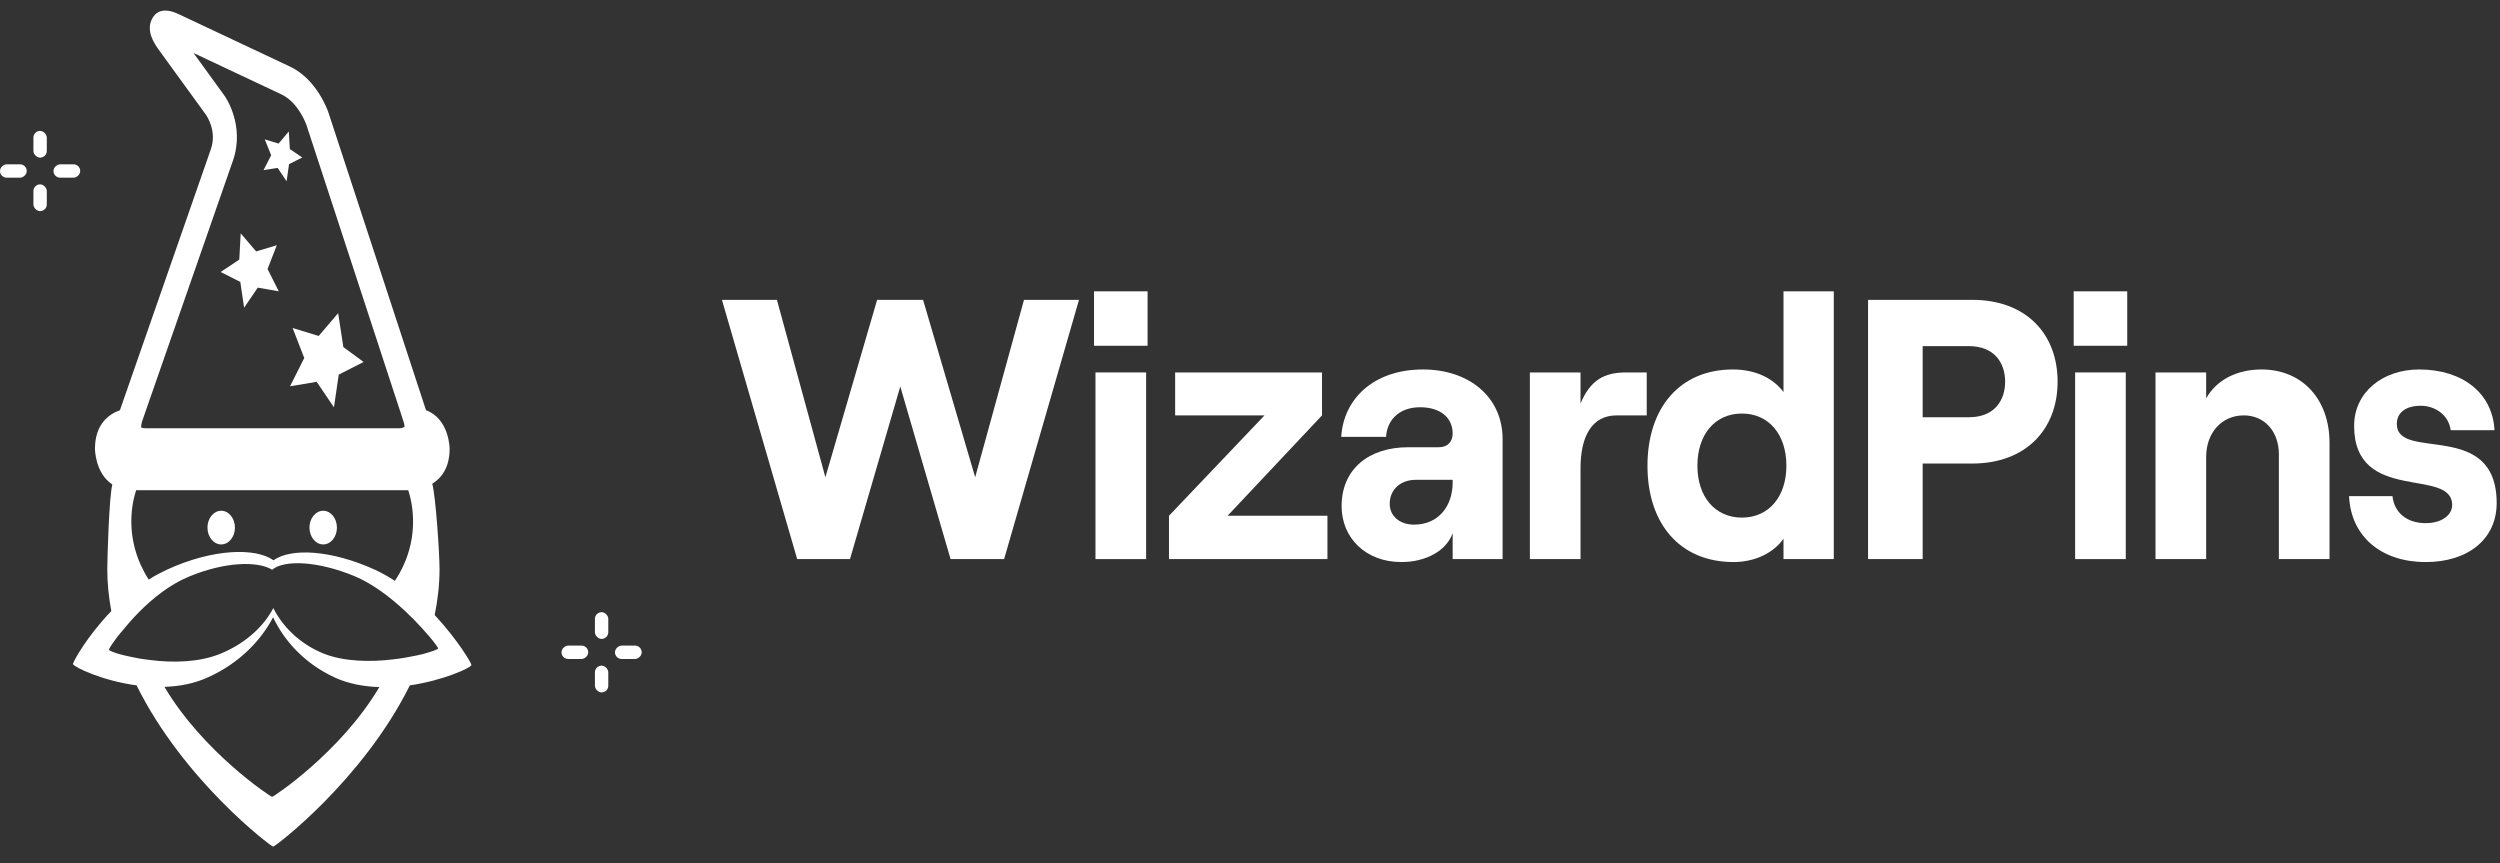<svg width="194" height="67" viewBox="0 0 194 67" fill="none" xmlns="http://www.w3.org/2000/svg">
<rect x="0" y="0" width="194" height="67" fill="#333333" stroke="none"/>
<g clip-path="url(#clip0_3582_7775)">
<path d="M61.861 43.385H65.959L69.862 29.993L73.764 43.385H77.919L83.73 23.268H79.463L75.673 37.034L71.63 23.268H68.065L64.05 37.034L60.289 23.268H56.022L61.861 43.385Z" fill="white"/>
<path d="M84.897 22.607V26.831H89.052V22.607H84.897ZM85.009 43.385H88.939V28.901H85.009V43.385Z" fill="white"/>
<path d="M90.713 43.385H103.009V40.023H95.261L102.588 32.234V28.901H91.191V32.234H98.125L90.713 40.023V43.385Z" fill="white"/>
<path d="M110.425 28.671C106.551 28.671 104.249 30.999 104.08 33.901H107.561C107.617 32.694 108.488 31.602 110.2 31.602C111.8 31.602 112.727 32.436 112.727 33.643C112.727 34.246 112.362 34.706 111.66 34.706H109.274C106.186 34.706 104.108 36.43 104.108 39.275C104.108 41.747 105.989 43.615 108.74 43.615C110.677 43.615 112.249 42.724 112.727 41.373V43.385H116.601V34.074C116.601 30.797 113.99 28.671 110.425 28.671ZM109.723 40.712C108.628 40.712 107.842 40.051 107.842 39.103C107.842 37.982 108.684 37.235 109.863 37.235H112.727V37.436C112.727 39.275 111.632 40.712 109.723 40.712Z" fill="white"/>
<path d="M127.786 32.234V28.901H126.185C124.473 28.901 123.406 29.504 122.648 31.315V28.901H118.718V43.385H122.648V36.344C122.648 33.873 123.518 32.234 125.456 32.234H127.786Z" fill="white"/>
<path d="M134.526 43.615C136.154 43.615 137.614 42.925 138.4 41.804V43.385H142.302V22.607H138.4V30.424C137.614 29.36 136.238 28.671 134.47 28.671C130.371 28.671 127.844 31.631 127.844 36.143C127.844 40.655 130.371 43.615 134.526 43.615ZM135.171 40.166C133.094 40.166 131.718 38.557 131.718 36.143C131.718 33.7 133.094 32.091 135.171 32.091C137.249 32.091 138.624 33.7 138.624 36.143C138.624 38.557 137.249 40.166 135.171 40.166Z" fill="white"/>
<path d="M144.96 43.385H149.199V35.971H153.045C157.228 35.971 159.67 33.298 159.67 29.619C159.67 25.912 157.228 23.268 153.045 23.268H144.96V43.385ZM149.199 32.378V26.86H152.792C154.757 26.86 155.599 28.154 155.599 29.619C155.599 31.085 154.757 32.378 152.792 32.378H149.199Z" fill="white"/>
<path d="M160.918 22.607V26.831H165.073V22.607H160.918ZM161.03 43.385H164.96V28.901H161.03V43.385Z" fill="white"/>
<path d="M167.267 43.385H171.198V35.453C171.198 33.585 172.405 32.234 174.117 32.234C175.746 32.234 176.84 33.499 176.84 35.252V43.385H180.771V34.361C180.771 31.027 178.693 28.671 175.493 28.671C173.556 28.671 171.984 29.504 171.198 30.912V28.901H167.267V43.385Z" fill="white"/>
<path d="M188.238 43.615C191.551 43.615 193.741 41.804 193.741 39.045C193.741 32.493 185.993 35.855 185.993 32.895C185.993 31.976 186.751 31.487 187.845 31.487C188.912 31.487 190.007 32.148 190.175 33.384H193.572C193.432 30.539 191.13 28.671 187.733 28.671C184.842 28.671 182.68 30.481 182.68 33.039C182.68 39.132 190.288 36.229 190.288 39.189C190.288 39.994 189.446 40.597 188.238 40.597C186.779 40.597 185.796 39.793 185.656 38.499H182.287C182.427 41.632 184.785 43.615 188.238 43.615Z" fill="white"/>
<path d="M20.001 22.319L18.943 23.877L18.647 21.876L17.122 21.107L18.569 20.145L18.678 18.106L19.876 19.51L21.479 19.029L20.763 20.876L21.634 22.607L20.001 22.319ZM22.241 14.066L21.541 13.027L20.452 13.2L21.043 12.046L20.545 10.815L21.619 11.142L22.412 10.199L22.49 11.565L23.455 12.219L22.428 12.739L22.241 14.066ZM26.287 29.071L25.913 31.61L24.575 29.629L22.506 29.975L23.611 27.782L22.708 25.454L24.731 26.07L26.24 24.3L26.645 26.936L28.216 28.09L26.287 29.071Z" fill="white"/>
<path d="M25.08 42.248C25.66 42.248 26.146 41.671 26.146 40.941C26.146 40.23 25.675 39.634 25.08 39.634C24.5 39.634 24.014 40.211 24.014 40.941C24.014 41.671 24.5 42.248 25.08 42.248ZM33.731 47.726C33.967 46.573 34.108 45.381 34.108 44.151C34.108 42.959 33.81 38.481 33.543 37.539C34.233 37.116 34.891 36.309 34.891 34.828C34.891 34.828 34.891 32.522 33.057 31.83L25.503 8.784C25.472 8.668 24.625 6.169 22.51 5.17L13.858 1.095C12.636 0.518 12.072 0.96 11.821 1.422C11.272 2.402 12.024 3.44 12.307 3.844L16.005 8.937C16.037 8.995 16.852 10.168 16.366 11.571L9.313 31.811C9.313 31.811 9.313 31.811 9.313 31.83C8.451 32.138 7.37 32.906 7.37 34.828C7.37 34.828 7.37 36.712 8.718 37.596C8.467 38.519 8.326 43.344 8.326 44.151C8.326 45.266 8.435 46.342 8.639 47.419C6.727 49.398 5.646 51.397 5.661 51.532C5.708 51.743 7.887 52.82 10.598 53.185C14.25 60.566 21.021 65.679 21.193 65.698C21.334 65.717 28.136 60.566 31.804 53.185C34.421 52.8 36.537 51.82 36.584 51.609C36.599 51.474 35.502 49.629 33.731 47.726ZM11.021 32.714L12.667 27.986L18.074 12.474C19.03 9.706 17.479 7.496 17.4 7.4L15.018 4.113L21.836 7.323C23.168 7.957 23.748 9.629 23.763 9.648L31.302 32.676C31.38 32.906 31.396 33.06 31.396 33.118C31.318 33.175 31.13 33.233 31.004 33.233L11.303 33.233C11.116 33.233 11.006 33.195 10.959 33.175C10.943 33.079 10.974 32.868 11.021 32.714ZM10.567 38.038L31.678 38.038C31.929 38.807 32.054 39.634 32.054 40.48C32.054 41.652 31.804 42.786 31.333 43.824C31.145 44.247 30.91 44.67 30.644 45.074C30.142 44.747 29.625 44.458 29.092 44.209C25.66 42.652 22.572 42.517 21.224 43.478C19.814 42.479 16.507 42.575 12.949 44.209C12.463 44.439 11.977 44.689 11.539 44.977C11.288 44.593 11.084 44.189 10.896 43.786C10.441 42.748 10.191 41.633 10.191 40.48C10.191 39.615 10.316 38.807 10.567 38.038ZM21.115 61.835C20.974 61.815 15.755 58.355 12.761 53.3C13.921 53.262 15.081 53.05 16.162 52.551C18.67 51.417 20.3 49.61 21.193 47.899C22.008 49.648 23.575 51.474 26.005 52.589C27.07 53.07 28.262 53.281 29.437 53.319C26.444 58.375 21.224 61.835 21.115 61.835ZM32.854 50.744C32.791 50.763 32.713 50.782 32.634 50.801C32.619 50.801 32.619 50.801 32.603 50.801C32.525 50.821 32.446 50.84 32.368 50.859L32.352 50.859C31.819 50.974 31.192 51.09 30.518 51.167C28.779 51.378 26.694 51.359 25.08 50.705C23.121 49.898 21.867 48.495 21.209 47.188C20.55 48.456 19.234 49.84 17.165 50.705C15.473 51.417 13.388 51.436 11.695 51.224C11.178 51.167 10.692 51.09 10.269 50.994C10.269 50.994 10.269 50.994 10.253 50.994C10.175 50.974 10.097 50.955 10.018 50.936C10.003 50.936 10.003 50.936 9.987 50.936C9.83 50.898 9.689 50.859 9.564 50.84C8.89 50.667 8.467 50.494 8.451 50.417C8.435 50.379 8.67 49.994 9.094 49.437C9.141 49.379 9.188 49.302 9.25 49.245C9.297 49.168 9.36 49.11 9.423 49.033C9.783 48.591 10.222 48.072 10.755 47.534C11.805 46.458 13.169 45.362 14.658 44.747C17.432 43.593 19.986 43.517 21.115 44.209C22.086 43.42 24.672 43.536 27.509 44.708C28.936 45.304 30.33 46.381 31.459 47.438C31.929 47.88 32.368 48.322 32.728 48.726C32.791 48.803 32.869 48.879 32.932 48.956L32.948 48.975C33.01 49.033 33.057 49.11 33.12 49.168L33.136 49.187C33.199 49.264 33.245 49.322 33.308 49.379C33.763 49.917 34.014 50.282 33.998 50.321C33.998 50.379 33.559 50.552 32.854 50.744ZM17.165 42.248C17.745 42.248 18.231 41.671 18.231 40.941C18.231 40.23 17.761 39.634 17.165 39.634C16.585 39.634 16.099 40.211 16.099 40.941C16.099 41.671 16.585 42.248 17.165 42.248Z" fill="white"/>
<rect x="2.594" y="10.158" width="1.037" height="2.075" rx="0.519" fill="white"/>
<rect x="6.225" y="12.751" width="1.037" height="2.075" rx="0.519" transform="rotate(90 6.225 12.751)" fill="white"/>
<rect x="2.594" y="14.307" width="1.037" height="2.075" rx="0.519" fill="white"/>
<rect x="2.075" y="12.751" width="1.037" height="2.075" rx="0.519" transform="rotate(90 2.075 12.751)" fill="white"/>
<rect x="46.166" y="47.505" width="1.037" height="2.075" rx="0.519" fill="white"/>
<rect x="49.797" y="50.099" width="1.037" height="2.075" rx="0.519" transform="rotate(90 49.797 50.099)" fill="white"/>
<rect x="46.166" y="51.655" width="1.037" height="2.075" rx="0.519" fill="white"/>
<rect x="45.647" y="50.099" width="1.037" height="2.075" rx="0.519" transform="rotate(90 45.647 50.099)" fill="white"/>
</g>
<defs>
<clipPath id="clip0_3582_7775">
<rect width="194" height="65.358" fill="white" transform="translate(0 0.821)"/>
</clipPath>
</defs>
</svg>
